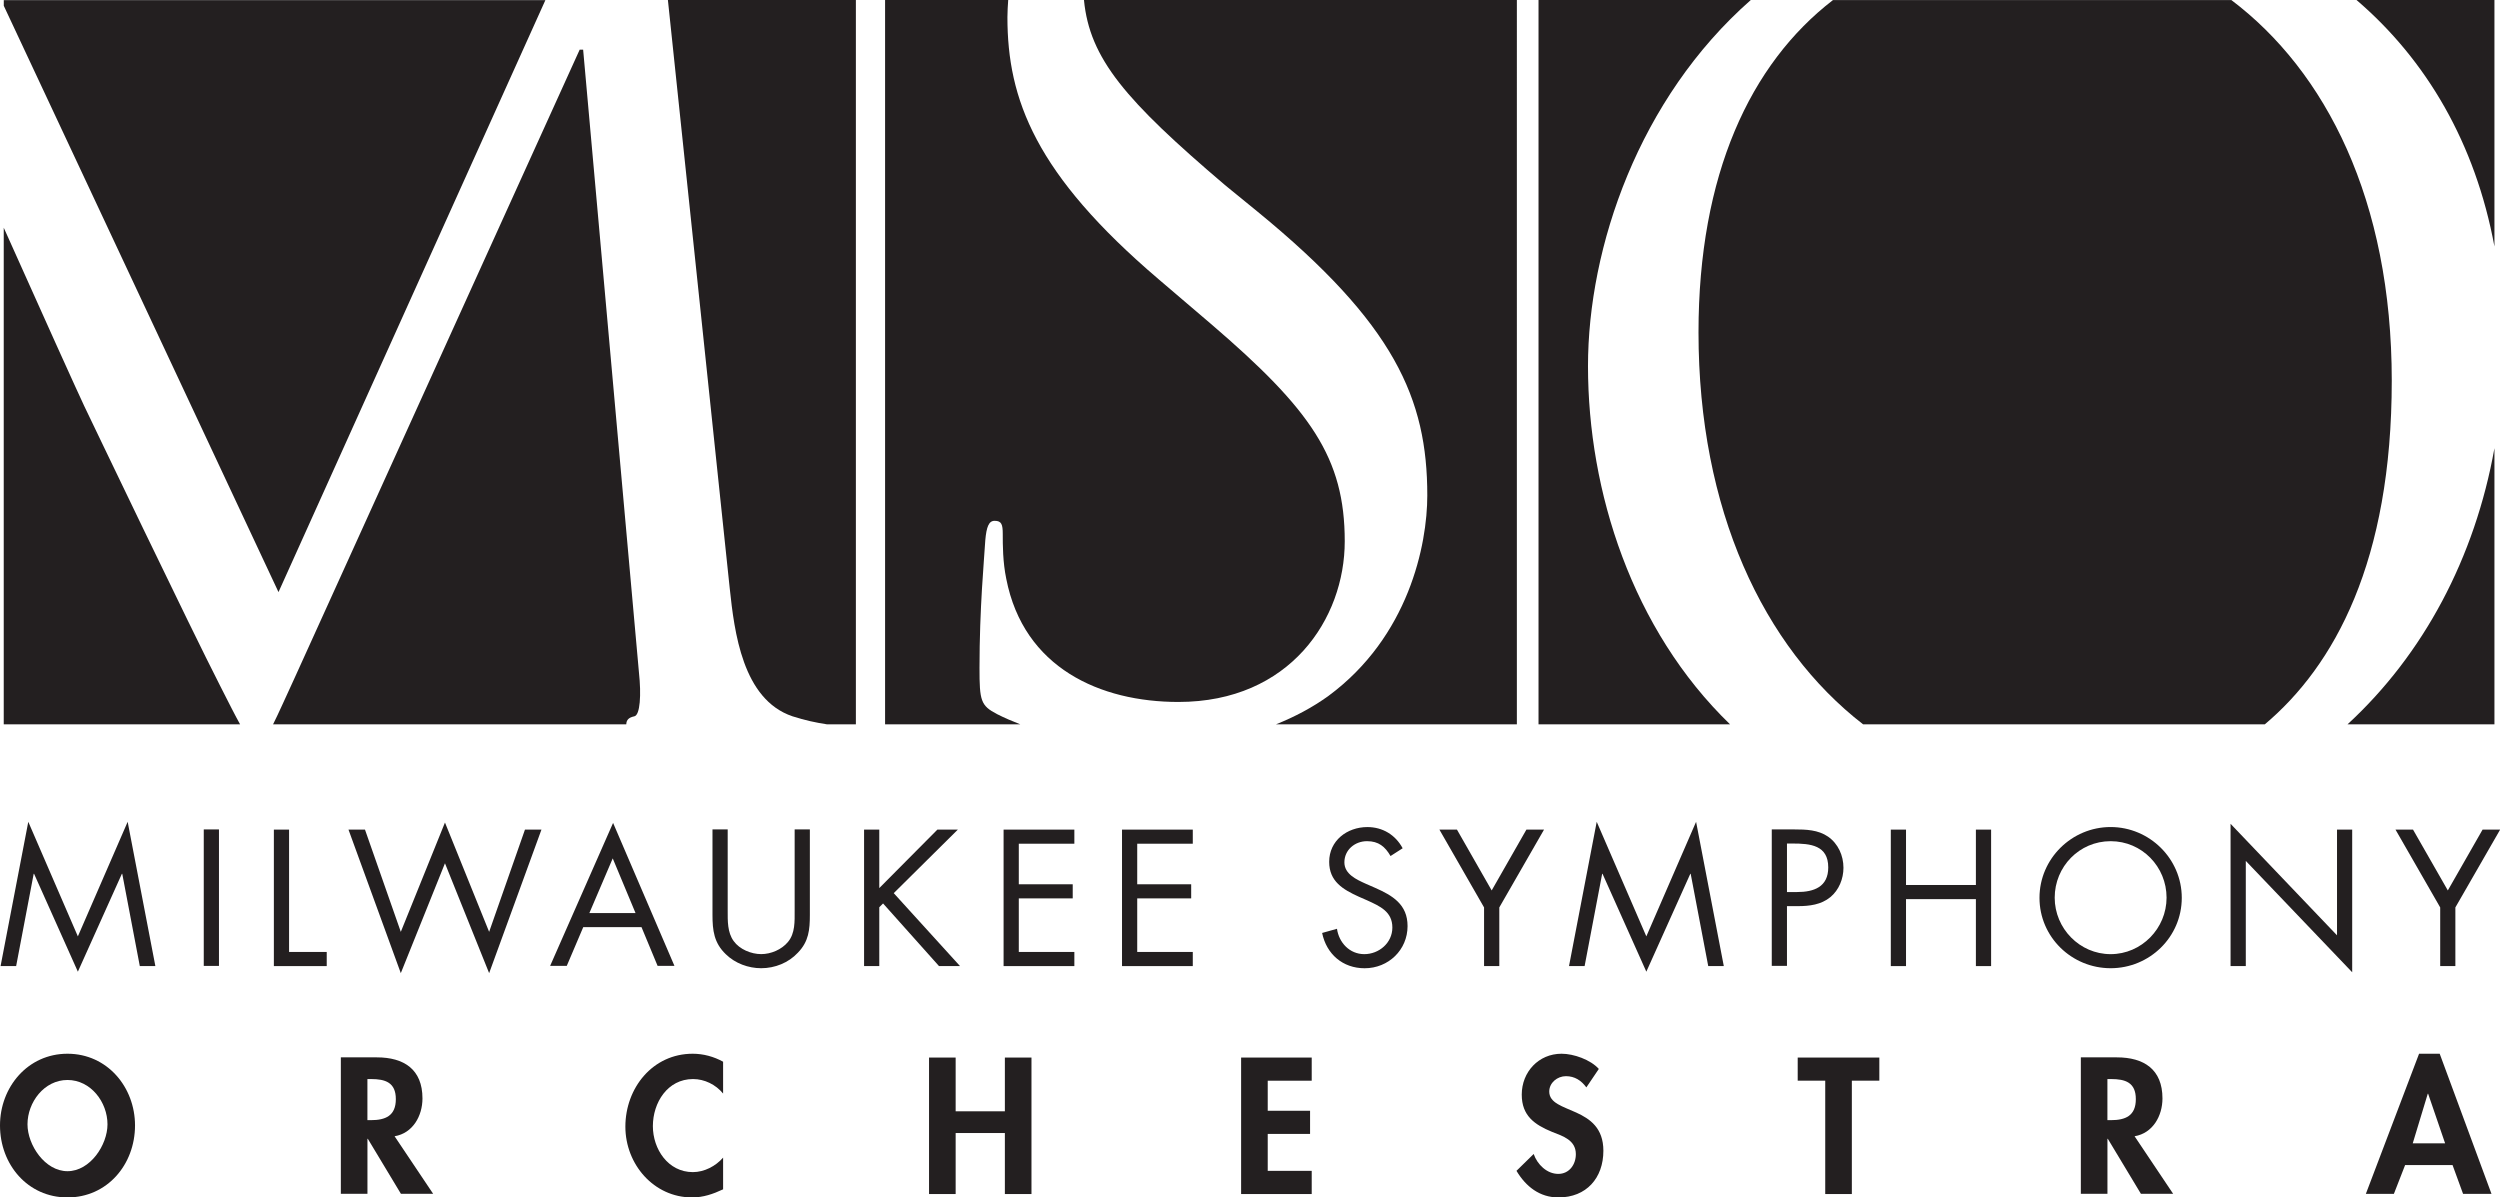 <?xml version="1.0" encoding="UTF-8" standalone="no"?>
<svg
   xmlns:dc="http://purl.org/dc/elements/1.1/"
   xmlns:cc="http://creativecommons.org/ns#"
   xmlns:rdf="http://www.w3.org/1999/02/22-rdf-syntax-ns#"
   xmlns:svg="http://www.w3.org/2000/svg"
   xmlns="http://www.w3.org/2000/svg"
   xmlns:sodipodi="http://sodipodi.sourceforge.net/DTD/sodipodi-0.dtd"
   xmlns:inkscape="http://www.inkscape.org/namespaces/inkscape"
   version="1.1"
   id="Layer_1"
   x="0px"
   y="0px"
   width="547"
   height="262"
   viewBox="0 0 547 262"
   enable-background="new 0 0 612 792"
   xml:space="preserve">
<path
   style="fill:#231f20"
   inkscape:connector-curvature="0"
   id="path5"
   d="m 138.796,156.729 c 1.27,-0.265 1.527,-4.754 1.013,-9.515 L 127.59,10.865 h -0.756 L 64.485,148.281 c -2.229,4.847 -3.663,8.073 -4.738,10.201 h 77.28 c 0.039,-0.982 0.538,-1.488 1.769,-1.753" /><path
   style="fill:#231f20"
   inkscape:connector-curvature="0"
   id="path7"
   d="M 18.422,88.823 C 17.23,86.337 8.907,67.908 0.818,49.821 V 158.482 H 52.531 c -1.052,-1.878 -2.408,-4.567 -4.333,-8.362 C 41.574,137.185 19.692,91.465 18.422,88.823" /><path
   style="fill:#231f20"
   inkscape:connector-curvature="0"
   id="path9"
   d="m 173.403,156.729 c 2.665,0.865 5.213,1.403 7.528,1.753 h 6.335 V 0.002 H 146.136 L 159.664,128.722 c 1.013,9.507 2.79,24.321 13.739,28.007" /><polygon
   style="fill:#231f20"
   id="polygon11"
   points="28.963,105.75 28.963,105.908 36.676,122.37 44.169,105.75 "
   transform="matrix(7.793,0,0,7.793,-224.881,-824.075)" /><path
   style="fill:#231f20"
   inkscape:connector-curvature="0"
   id="path13"
   d="m 214.315,146.193 c 0,-13.216 1.021,-23.783 1.27,-28.007 0.257,-2.907 0.764,-4.231 2.034,-4.231 1.527,0 1.785,0.787 1.785,2.907 0,2.377 0,6.078 0.764,9.772 3.818,19.56 20.619,26.955 37.662,26.955 24.43,0 36.4,-18.235 36.4,-35.145 0,-18.235 -7.38,-28.802 -29.269,-47.567 L 253.504,61.097 C 226.533,38.108 220.424,21.728 220.424,3.758 c 0,-1.278 0.093,-2.517 0.171,-3.756 H 193.656 V 158.49 h 29.597 c -1.738,-0.678 -3.452,-1.403 -5.12,-2.252 -3.553,-1.855 -3.818,-2.914 -3.818,-10.045" /><path
   style="fill:#231f20"
   inkscape:connector-curvature="0"
   id="path15"
   d="m 268.014,40.485 7.123,5.813 c 30.033,24.578 37.156,40.958 37.156,62.1 0,10.832 -4.076,30.914 -21.633,43.873 -3.553,2.564 -7.419,4.59 -11.463,6.211 h 52.694 V 0.002 h -94.72 c 1.239,12.842 9.078,21.96 30.843,40.483" /><path
   style="fill:#231f20"
   inkscape:connector-curvature="0"
   id="path17"
   d="m 347.453,80.111 c 0,-26.02 11.128,-58.57 35.62,-80.109 H 336.629 V 158.482 h 41.901 C 357.084,137.722 347.453,107.487 347.453,80.111" /><path
   style="fill:#231f20"
   inkscape:connector-curvature="0"
   id="path19"
   d="M 545.784,98.065 C 541.506,122.02 530.285,143.161 513.639,158.482 h 32.145 V 98.065 z" /><path
   style="fill:#231f20"
   inkscape:connector-curvature="0"
   id="path21"
   d="M 545.784,53.935 V 0.002 H 515.603 C 530.916,13.102 541.615,31.375 545.784,53.935" /><path
   style="fill:#231f20"
   inkscape:connector-curvature="0"
   id="path23"
   d="m 371.633,72.723 c 0,38.753 14.128,68.809 36.018,85.766 h 87.886 c 15.266,-12.866 27.781,-35.675 27.781,-75.199 0,-39.563 -14.463,-67.703 -35.098,-83.28 H 401.059 C 382.933,13.974 371.633,38.225 371.633,72.723" /><polygon
   style="fill:#231f20"
   id="polygon25"
   points="31.043,132.036 32.441,128.819 33.219,132.87 32.782,132.87 32.289,130.278 32.279,130.278 31.043,133.027 29.813,130.278 29.803,130.278 29.31,132.87 28.873,132.87 29.651,128.819 "
   transform="matrix(7.793,0,0,7.793,-224.881,-824.075)" /><rect
   style="fill:#231f20"
   id="rect27"
   height="29.862"
   width="3.327"
   y="181.478"
   x="44.582" /><polygon
   style="fill:#231f20"
   id="polygon29"
   points="38.03,132.473 38.03,132.87 36.546,132.87 36.546,129.038 36.973,129.038 36.973,132.473 "
   transform="matrix(7.793,0,0,7.793,-224.881,-824.075)" /><polygon
   style="fill:#231f20"
   id="polygon31"
   points="42.59,133.068 41.35,129.983 40.11,133.068 38.641,129.038 39.104,129.038 40.11,131.909 41.35,128.839 42.59,131.909 43.596,129.038 44.059,129.038 "
   transform="matrix(7.793,0,0,7.793,-224.881,-824.075)" /><path
   style="fill:#231f20"
   inkscape:connector-curvature="0"
   id="path33"
   d="m 127.613,202.861 -3.608,8.478 h -3.639 l 13.777,-31.288 13.427,31.288 h -3.686 l -3.522,-8.478 h -12.749 z m 6.452,-15.048 -5.112,11.962 h 10.099 l -4.987,-11.962 z" /><path
   style="fill:#231f20"
   inkscape:connector-curvature="0"
   id="path35"
   d="m 159.22,199.253 c 0,2.213 -0.078,4.754 1.309,6.655 1.301,1.816 3.842,2.852 6.016,2.852 2.143,0 4.481,-0.99 5.86,-2.657 1.59,-1.901 1.465,-4.512 1.465,-6.85 v -17.783 h 3.327 v 18.695 c 0,3.242 -0.234,5.821 -2.611,8.276 -2.057,2.221 -5.034,3.405 -8.042,3.405 -2.813,0 -5.704,-1.068 -7.723,-3.047 -2.611,-2.494 -2.93,-5.229 -2.93,-8.634 v -18.695 h 3.327 v 17.783 z" /><polygon
   style="fill:#231f20"
   id="polygon37"
   points="55.75,129.038 53.95,130.822 55.811,132.87 55.221,132.87 53.65,131.111 53.544,131.218 53.544,132.87 53.117,132.87 53.117,129.038 53.544,129.038 53.544,130.68 55.175,129.038 "
   transform="matrix(7.793,0,0,7.793,-224.881,-824.075)" /><polygon
   style="fill:#231f20"
   id="polygon39"
   points="59.021,129.038 59.021,129.434 57.461,129.434 57.461,130.573 58.975,130.573 58.975,130.969 57.461,130.969 57.461,132.473 59.021,132.473 59.021,132.87 57.034,132.87 57.034,129.038 "
   transform="matrix(7.793,0,0,7.793,-224.881,-824.075)" /><polygon
   style="fill:#231f20"
   id="polygon41"
   points="62.346,129.038 62.346,129.434 60.786,129.434 60.786,130.573 62.301,130.573 62.301,130.969 60.786,130.969 60.786,132.473 62.346,132.473 62.346,132.87 60.359,132.87 60.359,129.038 "
   transform="matrix(7.793,0,0,7.793,-224.881,-824.075)" /><path
   style="fill:#231f20"
   inkscape:connector-curvature="0"
   id="path43"
   d="m 304.25,187.299 c -1.192,-2.057 -2.611,-3.25 -5.143,-3.25 -2.657,0 -4.956,1.901 -4.956,4.637 0,2.572 2.657,3.764 4.676,4.676 l 1.979,0.865 c 3.881,1.707 7.169,3.647 7.169,8.401 0,5.229 -4.2,9.227 -9.39,9.227 -4.785,0 -8.354,-3.086 -9.304,-7.723 l 3.25,-0.912 c 0.436,3.047 2.774,5.548 5.977,5.548 3.211,0 6.141,-2.455 6.141,-5.821 0,-3.491 -2.735,-4.676 -5.509,-5.946 l -1.816,-0.795 c -3.491,-1.582 -6.499,-3.359 -6.499,-7.637 0,-4.637 3.92,-7.606 8.362,-7.606 3.327,0 6.133,1.699 7.715,4.637 l -2.65,1.699 z" /><polygon
   style="fill:#231f20"
   id="polygon45"
   points="70.524,132.87 70.524,131.223 69.27,129.038 69.763,129.038 70.738,130.746 71.713,129.038 72.208,129.038 70.952,131.223 70.952,132.87 "
   transform="matrix(7.793,0,0,7.793,-224.881,-824.075)" /><polygon
   style="fill:#231f20"
   id="polygon47"
   points="75.08,132.036 76.477,128.819 77.255,132.87 76.818,132.87 76.325,130.278 76.315,130.278 75.08,133.027 73.85,130.278 73.84,130.278 73.347,132.87 72.909,132.87 73.687,128.819 "
   transform="matrix(7.793,0,0,7.793,-224.881,-824.075)" /><path
   style="fill:#231f20"
   inkscape:connector-curvature="0"
   id="path49"
   d="m 390.99,211.332 h -3.327 v -29.854 h 4.909 c 2.572,0 5.229,0.078 7.411,1.582 2.213,1.543 3.366,4.154 3.366,6.811 0,2.416 -0.99,4.87 -2.852,6.413 -2.026,1.668 -4.598,1.979 -7.091,1.979 h -2.416 v 13.068 z m 0,-16.154 h 2.213 c 3.686,0 6.819,-1.114 6.819,-5.385 0,-4.878 -3.92,-5.229 -7.808,-5.229 h -1.223 v 10.614 z" /><polygon
   style="fill:#231f20"
   id="polygon51"
   points="84.333,129.038 84.76,129.038 84.76,132.87 84.333,132.87 84.333,130.99 82.371,130.99 82.371,132.87 81.944,132.87 81.944,129.038 82.371,129.038 82.371,130.593 84.333,130.593 "
   transform="matrix(7.793,0,0,7.793,-224.881,-824.075)" /><path
   style="fill:#231f20"
   inkscape:connector-curvature="0"
   id="path53"
   d="m 477.372,196.44 c 0,8.595 -7.052,15.406 -15.562,15.406 -8.517,0 -15.57,-6.811 -15.57,-15.406 0,-8.556 7.052,-15.484 15.57,-15.484 8.51,0.008 15.562,6.935 15.562,15.484 m -27.804,-0.031 c 0,6.733 5.463,12.359 12.242,12.359 6.764,0 12.235,-5.626 12.235,-12.359 0,-6.772 -5.385,-12.359 -12.235,-12.359 -6.858,0 -12.242,5.58 -12.242,12.359" /><polygon
   style="fill:#231f20"
   id="polygon55"
   points="94.472,132.006 94.472,129.038 94.898,129.038 94.898,133.043 91.911,129.917 91.911,132.87 91.483,132.87 91.483,128.875 "
   transform="matrix(7.793,0,0,7.793,-224.881,-824.075)" /><polygon
   style="fill:#231f20"
   id="polygon57"
   points="97.369,132.87 97.369,131.223 96.114,129.038 96.606,129.038 97.583,130.746 98.559,129.038 99.052,129.038 97.795,131.223 97.795,132.87 "
   transform="matrix(7.793,0,0,7.793,-224.881,-824.075)" /><path
   style="fill:#231f20"
   inkscape:connector-curvature="0"
   id="path59"
   d="m 3.3904e-6,246.243 c 0,-8.362 6.055,-15.687 14.767,-15.687 8.712,0 14.775,7.325 14.775,15.687 C 29.542,254.792 23.479,262 14.767,262 6.055,262 3.3904e-6,254.792 3.3904e-6,246.243 M 6.016,246.002 c 0,4.512 3.803,10.255 8.751,10.255 4.956,0 8.751,-5.743 8.751,-10.255 0,-4.831 -3.639,-9.702 -8.751,-9.702 -5.096,0 -8.751,4.87 -8.751,9.702" /><path
   style="fill:#231f20"
   inkscape:connector-curvature="0"
   id="path61"
   d="m 94.775,261.205 h -7.052 l -7.247,-12.04 h -0.078 v 12.04 h -5.821 v -29.854 h 7.878 c 5.907,0 9.982,2.611 9.982,8.985 0,3.803 -2.096,7.606 -6.102,8.276 l 8.439,12.593 z M 80.389,245.09 h 0.756 c 3.203,0 5.463,-0.951 5.463,-4.598 0,-3.678 -2.338,-4.395 -5.424,-4.395 h -0.795 v 8.993 z" /><path
   style="fill:#231f20"
   inkscape:connector-curvature="0"
   id="path63"
   d="m 158.215,239.269 c -1.621,-1.979 -4.076,-3.172 -6.577,-3.172 -5.58,0 -8.79,5.151 -8.79,10.302 0,5.026 3.327,10.06 8.751,10.06 2.501,0 4.995,-1.309 6.616,-3.172 v 6.936 C 156.033,261.252 153.859,262 151.443,262 c -8.393,0 -14.611,-7.247 -14.611,-15.484 0,-8.478 5.977,-15.959 14.728,-15.959 2.338,0 4.637,0.631 6.655,1.746 v 6.967 z" /><polygon
   style="fill:#231f20"
   id="polygon65"
   points="57.07,135.438 57.817,135.438 57.817,139.27 57.07,139.27 57.07,137.557 55.688,137.557 55.688,139.27 54.941,139.27 54.941,135.438 55.688,135.438 55.688,136.947 57.07,136.947 "
   transform="matrix(7.793,0,0,7.793,-224.881,-824.075)" /><polygon
   style="fill:#231f20"
   id="polygon67"
   points="64.45,136.932 65.639,136.932 65.639,137.582 64.45,137.582 64.45,138.619 65.685,138.619 65.685,139.27 63.703,139.27 63.703,135.438 65.685,135.438 65.685,136.088 64.45,136.088 "
   transform="matrix(7.793,0,0,7.793,-224.881,-824.075)" /><path
   style="fill:#231f20"
   inkscape:connector-curvature="0"
   id="path69"
   d="m 347.094,237.921 c -1.107,-1.504 -2.533,-2.455 -4.473,-2.455 -1.862,0 -3.647,1.426 -3.647,3.366 0,5.026 11.845,2.93 11.845,12.951 0,5.977 -3.725,10.216 -9.827,10.216 -4.115,0 -7.13,-2.377 -9.188,-5.821 l 3.764,-3.686 c 0.795,2.299 2.891,4.356 5.385,4.356 2.377,0 3.842,-2.018 3.842,-4.317 0,-3.086 -2.852,-3.959 -5.19,-4.87 -3.834,-1.582 -6.647,-3.522 -6.647,-8.159 0,-4.948 3.678,-8.946 8.712,-8.946 2.65,0 6.335,1.301 8.151,3.327 l -2.727,4.037 z" /><polygon
   style="fill:#231f20"
   id="polygon71"
   points="80.103,139.27 80.103,136.087 79.33,136.087 79.33,135.438 81.622,135.438 81.622,136.087 80.85,136.087 80.85,139.27 "
   transform="matrix(7.793,0,0,7.793,-224.881,-824.075)" /><path
   style="fill:#231f20"
   inkscape:connector-curvature="0"
   id="path73"
   d="m 475.486,261.205 h -7.052 l -7.247,-12.04 h -0.078 v 12.04 h -5.821 v -29.854 h 7.878 c 5.907,0 9.982,2.611 9.982,8.985 0,3.803 -2.096,7.606 -6.102,8.276 l 8.439,12.593 z m -14.385,-16.115 h 0.756 c 3.203,0 5.463,-0.951 5.463,-4.598 0,-3.678 -2.338,-4.395 -5.424,-4.395 h -0.795 v 8.993 z" /><path
   style="fill:#231f20"
   inkscape:connector-curvature="0"
   id="path75"
   d="m 526.24,254.916 -2.455,6.296 h -6.133 l 11.642,-30.656 h 4.512 l 11.331,30.656 h -6.219 l -2.299,-6.296 h -10.38 z m 5.034,-15.609 h -0.078 l -3.289,10.855 h 7.084 l -3.717,-10.855 z" />
</svg>
